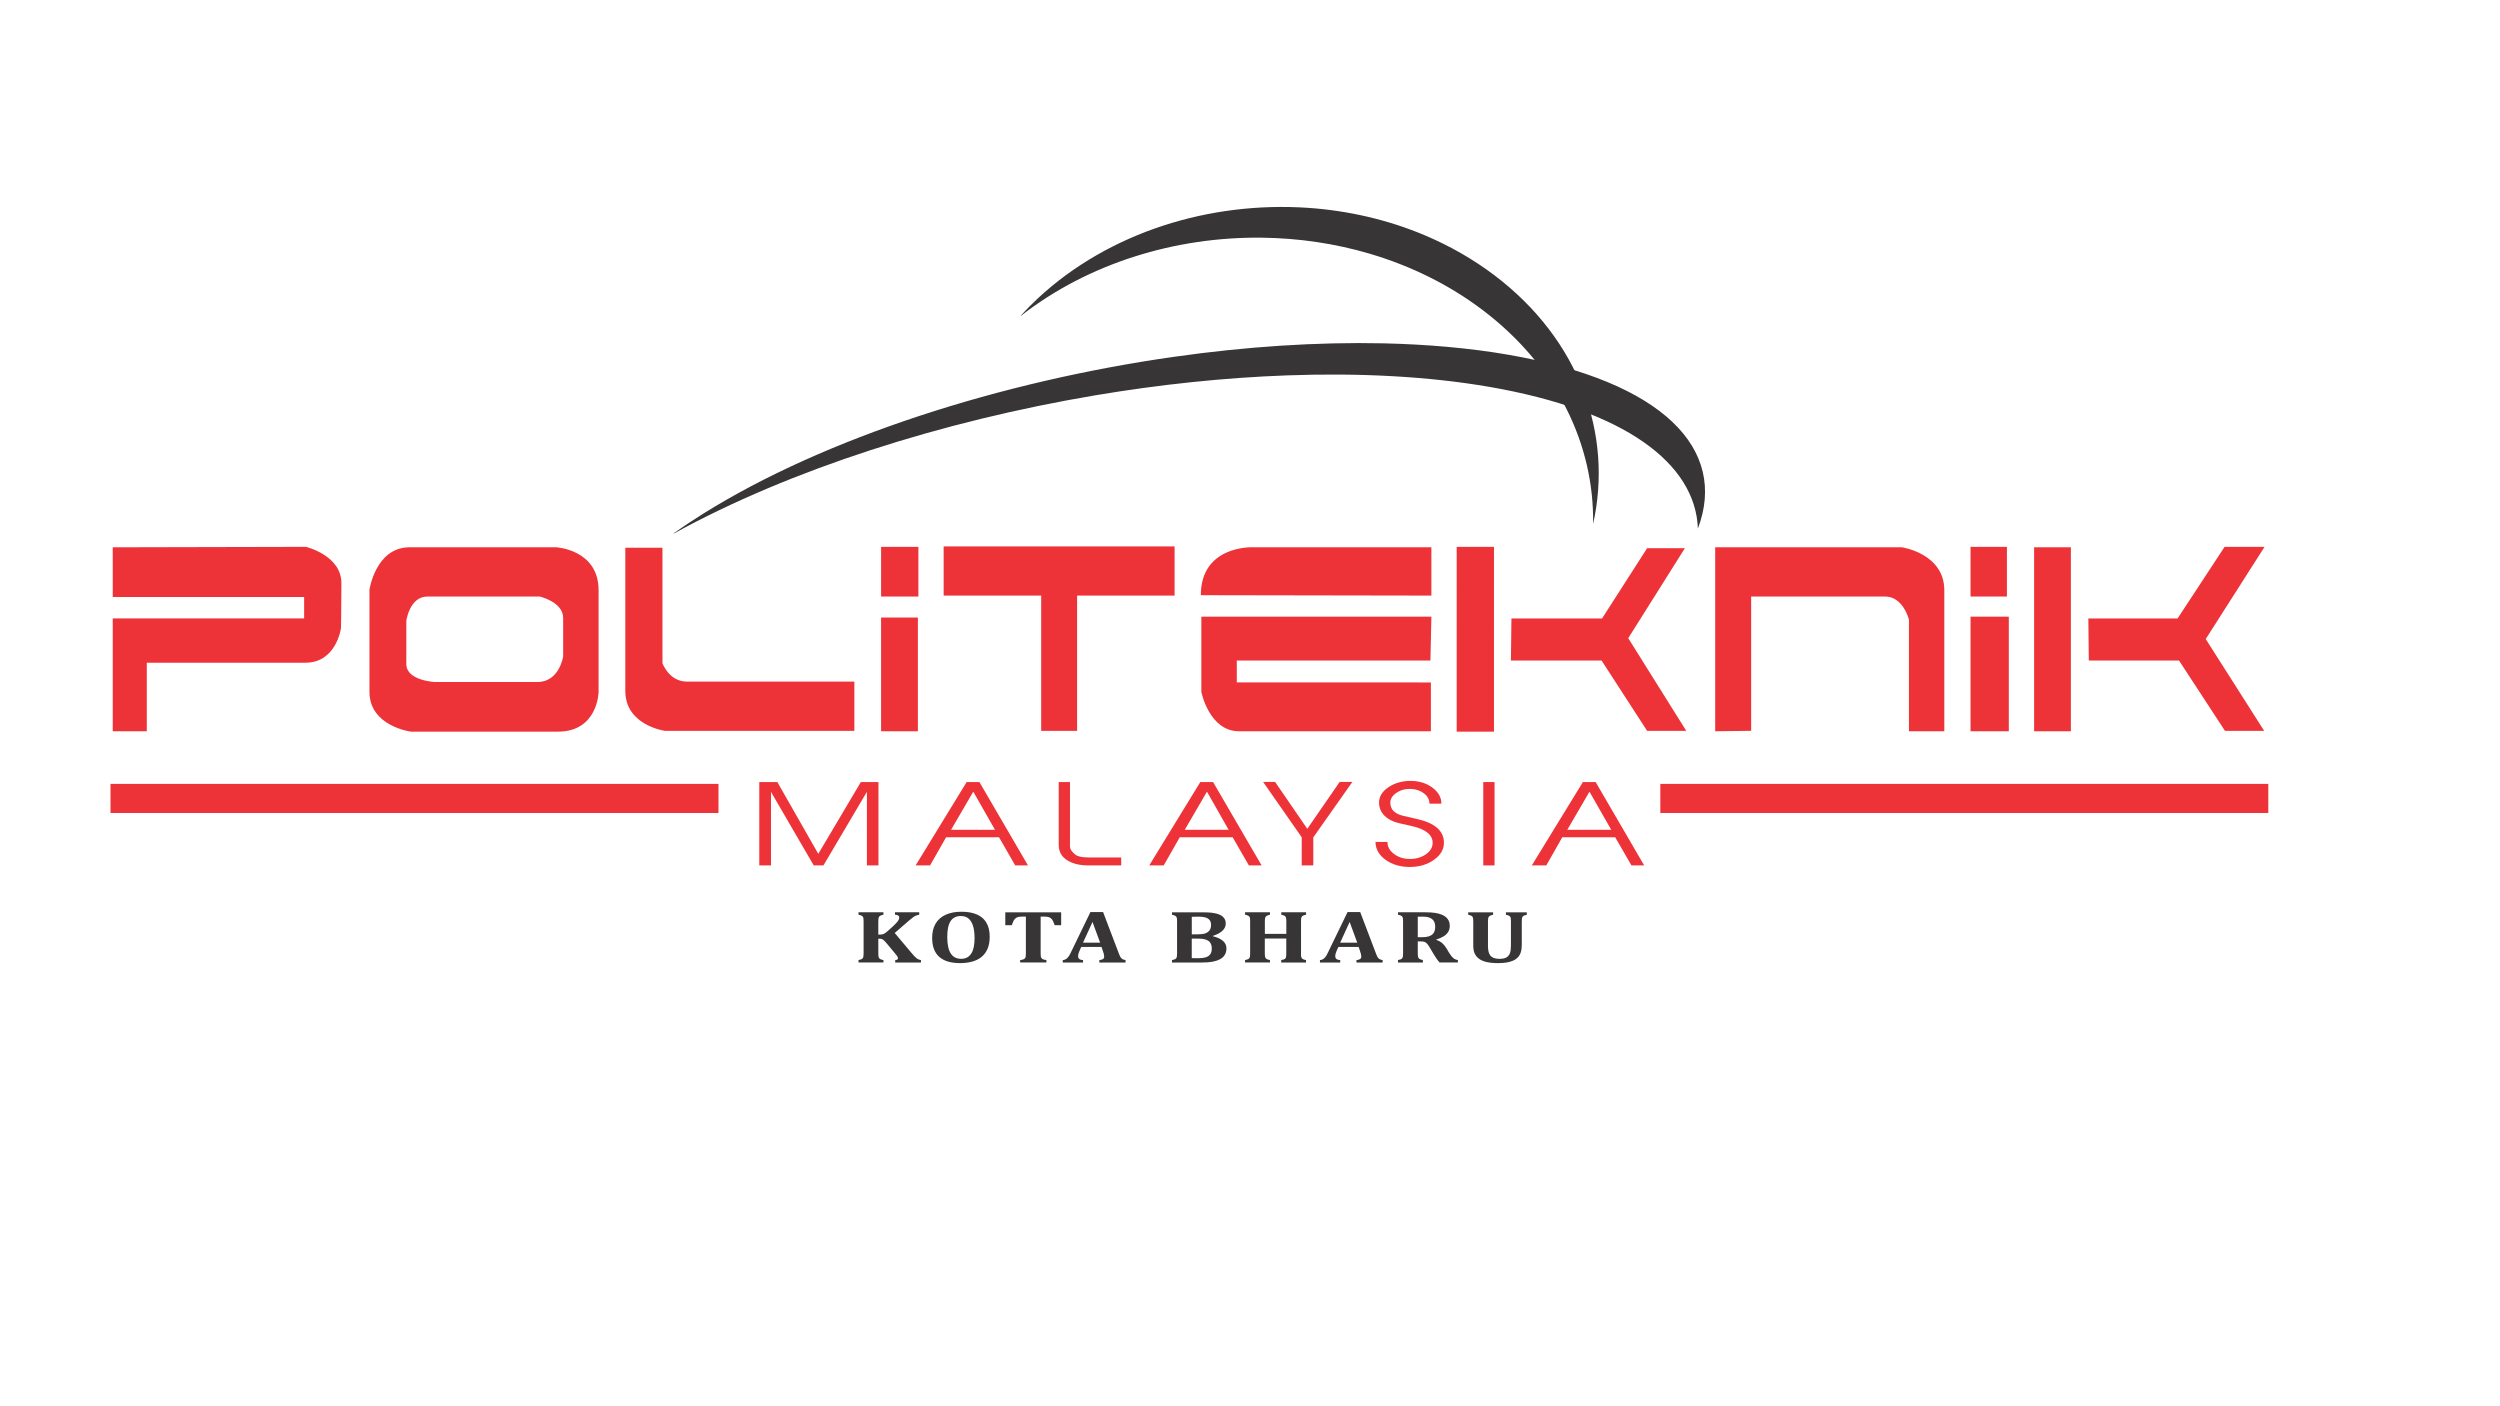 <?xml version="1.0" encoding="utf-8"?>
<!-- Generator: Adobe Illustrator 26.0.0, SVG Export Plug-In . SVG Version: 6.00 Build 0)  -->
<svg version="1.1" id="Layer_1" xmlns="http://www.w3.org/2000/svg" xmlns:xlink="http://www.w3.org/1999/xlink" x="0px" y="0px"
	 viewBox="0 0 1366 768" style="enable-background:new 0 0 1366 768;" xml:space="preserve">
<style type="text/css">
	.st0{clip-path:url(#SVGID_00000050636292943666209080000002989660950284779692_);}
	.st1{clip-path:url(#SVGID_00000029025709345111571100000016084862624742474643_);fill:#EE3338;}
	.st2{clip-path:url(#SVGID_00000029025709345111571100000016084862624742474643_);fill:#373535;}
</style>
<g>
	<g>
		<defs>
			<rect id="SVGID_1_" x="-30" y="-206" width="1350" height="1699.46"/>
		</defs>
		<clipPath id="SVGID_00000004506820859745270270000001734936199067906236_">
			<use xlink:href="#SVGID_1_"  style="overflow:visible;"/>
		</clipPath>
		<g style="clip-path:url(#SVGID_00000004506820859745270270000001734936199067906236_);">
			<defs>
				<rect id="SVGID_00000088837877505052500040000004055133104368897716_" x="-30" y="-206" width="1350" height="1699.46"/>
			</defs>
			<clipPath id="SVGID_00000041994903505900569470000008784864565075070862_">
				<use xlink:href="#SVGID_00000088837877505052500040000004055133104368897716_"  style="overflow:visible;"/>
			</clipPath>
			<path style="clip-path:url(#SVGID_00000041994903505900569470000008784864565075070862_);fill:#EE3338;" d="M167.18,298.8
				L61.6,299.04v27.15h104.58v11.72H61.6v61.64h18.61v-37.45h86.74c16.82,0,19.35-18.81,19.35-18.81s0.24-9.53,0.24-24.69
				C186.54,303.44,167.18,298.8,167.18,298.8 M303.94,299.04h-80.46c-18.32,0.26-21.61,23.23-21.61,23.23v55.75
				c0,18.84,22.64,21.75,22.64,21.75h80.4c21.67,0,22.16-21.47,22.16-21.47v-55.79C327.08,300.25,303.94,299.04,303.94,299.04
				 M307.7,358.7c0,0-2.02,13.95-14.08,13.95h-56.04c0,0-15.56-0.73-15.56-9.78v-23.69c0,0,1.75-13.24,11.55-13.24h61.33
				c0,0,12.81,2.92,12.81,11.74V358.7z M361.97,362.37V299.3h-20.3v78.25c0,18.83,21.59,21.78,21.59,21.78h103.56v-26.9h-91.51
				C365.53,372.43,361.97,362.37,361.97,362.37 M481.43,325.94h20.38V298.8h-20.38V325.94z M481.43,399.56h20.11v-62.12h-20.11
				V399.56z M515.61,325.45h53.29v73.88h19.63v-73.88h53.27v-26.88H515.61V325.45z M656.13,325.22l125.98,0.22v-26.41h-98.03
				C684.08,299.04,656.13,298.06,656.13,325.22 M781.59,360.92l0.52-23.99h-125.7v41.09c0,0,4.24,21.54,20.58,21.54h104.85v-26.68
				H675.78v-11.96H781.59z M795.93,399.77h20.38V298.8h-20.38V399.77z M920.61,299.55h-20.63l-24.61,38.37h-49.52l-0.28,23.01h49.54
				l24.88,38.4h21.38l-31.7-50.63L920.61,299.55z M1039.25,299.04H937.18v100.52l19.65-0.24v-73.39h73.15
				c10.03,0,13.07,12.7,13.07,12.7v60.92h19.32v-77.06C1062.37,302.46,1039.25,299.04,1039.25,299.04 M1096.58,298.8h-19.88v27.14
				h19.88V298.8z M1076.7,399.56h20.91v-62.63h-20.91V399.56z M1111.44,399.56h20.09V299.04h-20.09V399.56z M1237.36,298.8h-21.85
				l-25.67,39.12h-48.77l0.25,23.01h49.31l25.1,38.4h21.41l-31.93-50.16L1237.36,298.8z"/>
			<path style="clip-path:url(#SVGID_00000041994903505900569470000008784864565075070862_);fill:#373535;" d="M598.4,216.01
				c35.42-5.96,70.91-9.69,104.98-10.91c39.43-1.42,76.98,0.52,110.38,6.28c74.08,12.81,112.65,41.78,113.97,77.44
				c16.43-43.44-19.12-80.39-103.71-95.01c-21.18-3.66-44.17-5.66-68.24-6.21c-36.23-0.79-74.99,1.78-114.06,7.33
				c-94.51,13.4-190.84,44.08-257.65,85.85c-5.59,3.5-10.84,6.99-15.81,10.5c-0.03,0.08-0.06,0.18-0.11,0.26
				C431.73,256.53,514.88,230.09,598.4,216.01"/>
			<path style="clip-path:url(#SVGID_00000041994903505900569470000008784864565075070862_);fill:#373535;" d="M689.55,129.87
				c20.01,0.24,39.99,3.16,59.08,8.82c22.08,6.55,42.97,16.73,61.4,30.65c40.85,30.9,61.16,73.83,60.43,117
				c10.97-48.82-7.33-100.71-53.98-135.98c-11.69-8.83-24.43-16.06-37.86-21.75c-20.18-8.53-41.94-13.54-63.99-15.05
				c-53.35-3.62-108.42,13.14-147.48,49.4c-3.27,3.05-6.34,6.16-9.26,9.34c-0.03,0.09-0.05,0.19-0.08,0.29
				C594.76,143.76,642.31,129.31,689.55,129.87"/>
			<polygon style="clip-path:url(#SVGID_00000041994903505900569470000008784864565075070862_);fill:#EE3338;" points="
				479.99,472.87 473.68,472.87 473.68,432.64 449.92,472.87 444.63,472.87 421.27,432.7 421.27,472.87 414.87,472.87 
				414.87,427.32 424.74,427.32 447.11,466.54 470.37,427.32 479.99,427.32 			"/>
			<path style="clip-path:url(#SVGID_00000041994903505900569470000008784864565075070862_);fill:#EE3338;" d="M561.69,472.87h-6.97
				l-8.85-15.38h-28.93l-8.76,15.38h-7.89l27.88-45.55h6.98L561.69,472.87z M543.66,453.4l-11.86-20.83l-12.13,20.83H543.66z"/>
			<path style="clip-path:url(#SVGID_00000041994903505900569470000008784864565075070862_);fill:#EE3338;" d="M612.63,472.87
				h-17.93c-4.76,0-8.66-0.95-11.68-2.89c-3.04-1.94-4.54-4.72-4.54-8.34v-34.32h6.16v35.1c0,1.57,1.05,3.13,3.1,4.67
				c1.29,0.94,3.59,1.41,6.91,1.41h17.98V472.87z"/>
			<path style="clip-path:url(#SVGID_00000041994903505900569470000008784864565075070862_);fill:#EE3338;" d="M689.35,472.87h-6.96
				l-8.87-15.38h-28.91l-8.76,15.38h-7.91l27.9-45.55h6.99L689.35,472.87z M671.32,453.4l-11.84-20.83l-12.13,20.83H671.32z"/>
			<polygon style="clip-path:url(#SVGID_00000041994903505900569470000008784864565075070862_);fill:#EE3338;" points="
				738.93,427.25 717.58,457.55 717.58,472.87 711.26,472.87 711.26,457.49 690.17,427.25 696.72,427.25 714.31,452.87 
				731.98,427.25 			"/>
			<path style="clip-path:url(#SVGID_00000041994903505900569470000008784864565075070862_);fill:#EE3338;" d="M788.97,460.27
				c0.05,3.72-1.73,6.88-5.39,9.5c-3.66,2.62-8.08,3.94-13.26,3.94c-5.21,0-9.6-1.3-13.23-3.9c-3.63-2.61-5.47-5.87-5.52-9.78h6.56
				c-0.06,2.51,1.1,4.67,3.48,6.5c2.36,1.83,5.23,2.77,8.57,2.8c3.49,0.05,6.5-0.83,9.02-2.6c2.5-1.78,3.69-3.94,3.59-6.51
				c-0.17-4.23-3.97-7.18-11.47-8.88l-6.63-1.5c-3.51-0.79-6.24-2.17-8.18-4.12c-1.94-1.95-2.94-4.29-3-7.02
				c-0.05-3.35,1.65-6.19,5.11-8.54c3.46-2.35,7.55-3.51,12.27-3.48c4.64,0.05,8.59,1.29,11.82,3.7c3.25,2.43,4.87,5.34,4.87,8.74
				h-6.55c0.05-2.14-0.9-4-2.87-5.54c-1.96-1.56-4.36-2.38-7.24-2.52c-3.02-0.11-5.66,0.61-7.95,2.18c-2.3,1.56-3.38,3.43-3.28,5.61
				c0.11,3.56,2.48,5.88,7.14,6.94l7.53,1.73C784,449.7,788.85,453.96,788.97,460.27"/>
			
				<rect x="810.46" y="427.32" style="clip-path:url(#SVGID_00000041994903505900569470000008784864565075070862_);fill:#EE3338;" width="6.16" height="45.55"/>
			<path style="clip-path:url(#SVGID_00000041994903505900569470000008784864565075070862_);fill:#EE3338;" d="M898.38,472.87h-6.96
				l-8.87-15.38h-28.92l-8.74,15.38h-7.91l27.91-45.55h6.98L898.38,472.87z M880.37,453.4l-11.88-20.83l-12.12,20.83H880.37z"/>
			
				<rect x="60.38" y="428.32" style="clip-path:url(#SVGID_00000041994903505900569470000008784864565075070862_);fill:#EE3338;" width="332.2" height="15.89"/>
			
				<rect x="907.2" y="428.32" style="clip-path:url(#SVGID_00000041994903505900569470000008784864565075070862_);fill:#EE3338;" width="332.2" height="15.89"/>
			<path style="clip-path:url(#SVGID_00000041994903505900569470000008784864565075070862_);fill:#373535;" d="M497.95,520.58
				c0.67,0.81,1.24,1.44,1.7,1.92c0.46,0.48,0.86,0.84,1.2,1.11c0.35,0.27,0.69,0.48,1.03,0.6c0.34,0.14,0.78,0.29,1.33,0.4v1.3
				h-14.06v-1.32c0.59-0.06,0.99-0.17,1.19-0.33c0.21-0.16,0.31-0.37,0.31-0.62c0-0.21-0.04-0.41-0.11-0.62
				c-0.08-0.21-0.26-0.52-0.56-0.92c-0.29-0.4-0.89-1.14-1.8-2.21l-3.96-4.75c-0.49-0.57-0.91-1.02-1.26-1.33
				c-0.36-0.33-0.71-0.56-1.07-0.7c-0.35-0.14-0.84-0.21-1.46-0.21h-0.52v7.97c0,0.46,0.02,0.91,0.06,1.3
				c0.03,0.4,0.09,0.73,0.2,0.98c0.11,0.25,0.25,0.48,0.46,0.65c0.19,0.18,0.46,0.32,0.81,0.45c0.34,0.13,0.77,0.24,1.27,0.33v1.32
				H469.1v-1.32c0.64-0.14,1.14-0.29,1.52-0.43c0.36-0.16,0.64-0.36,0.82-0.65c0.19-0.27,0.3-0.62,0.35-1.05
				c0.06-0.41,0.08-0.95,0.08-1.59v-17.32c0-0.64-0.03-1.16-0.07-1.59c-0.05-0.43-0.16-0.78-0.34-1.05
				c-0.19-0.26-0.46-0.49-0.83-0.65c-0.38-0.17-0.89-0.32-1.54-0.46v-1.32h13.61v1.32c-0.73,0.16-1.26,0.32-1.59,0.49
				c-0.34,0.18-0.59,0.38-0.75,0.62c-0.16,0.24-0.29,0.56-0.35,0.92c-0.06,0.38-0.11,0.95-0.11,1.71v7.15h0.55
				c0.79,0,1.43-0.06,1.89-0.21c0.47-0.13,0.95-0.37,1.44-0.71c0.49-0.35,1.44-1.16,2.85-2.45c1.42-1.27,2.44-2.26,3.06-2.95
				c0.64-0.68,1.06-1.26,1.3-1.7c0.24-0.46,0.35-0.91,0.35-1.35c0-0.46-0.2-0.83-0.61-1.1c-0.4-0.26-0.98-0.41-1.72-0.43v-1.32
				h13.25v1.37c-0.66,0.09-1.22,0.24-1.69,0.41c-0.47,0.19-1,0.49-1.61,0.92c-0.6,0.43-1.38,1.05-2.31,1.86l-7.78,6.76
				L497.95,520.58z"/>
			<path style="clip-path:url(#SVGID_00000041994903505900569470000008784864565075070862_);fill:#373535;" d="M524.6,526.25
				c-5.08,0-8.9-1.16-11.45-3.46c-2.55-2.3-3.82-5.75-3.82-10.34c0-3.02,0.61-5.59,1.86-7.74c1.23-2.13,3.05-3.75,5.45-4.86
				c2.41-1.11,5.27-1.67,8.59-1.67c5.17,0,9.05,1.14,11.65,3.45c2.59,2.29,3.89,5.7,3.89,10.23c0,2.53-0.39,4.7-1.15,6.51
				c-0.77,1.83-1.86,3.3-3.28,4.48c-1.42,1.16-3.12,2.02-5.09,2.57C529.25,525.96,527.04,526.25,524.6,526.25 M517.58,511.9
				c0,4.04,0.62,7.06,1.88,9.03c1.25,1.97,3.17,2.97,5.74,2.97c1.33,0,2.47-0.29,3.4-0.84c0.94-0.56,1.69-1.33,2.27-2.34
				c0.58-0.98,1-2.18,1.25-3.54c0.24-1.37,0.38-2.86,0.38-4.5c0-2.67-0.27-4.9-0.82-6.71c-0.55-1.8-1.37-3.16-2.47-4.08
				c-1.09-0.91-2.5-1.37-4.22-1.37c-2.51,0-4.37,0.92-5.58,2.78C518.18,505.17,517.58,508.03,517.58,511.9"/>
			<path style="clip-path:url(#SVGID_00000041994903505900569470000008784864565075070862_);fill:#373535;" d="M557.41,525.91v-1.32
				c0.73-0.09,1.3-0.21,1.72-0.38c0.43-0.14,0.73-0.36,0.95-0.65c0.2-0.27,0.34-0.64,0.38-1.06c0.06-0.44,0.08-0.98,0.08-1.62
				v-20.04h-2.1c-1.04,0-1.84,0.1-2.38,0.29c-0.56,0.17-1.04,0.48-1.45,0.88c-0.4,0.4-0.75,0.93-1.04,1.61
				c-0.3,0.68-0.54,1.32-0.73,1.92h-3.55v-7.05h30.53v7.05h-3.55c-0.34-0.91-0.59-1.59-0.78-2.02c-0.19-0.43-0.4-0.79-0.63-1.1
				c-0.24-0.3-0.48-0.54-0.74-0.75c-0.26-0.21-0.54-0.36-0.83-0.48c-0.3-0.13-0.66-0.21-1.1-0.27c-0.44-0.06-1.01-0.1-1.72-0.1
				h-1.86v20.04c0,0.71,0.02,1.26,0.07,1.62c0.05,0.37,0.15,0.67,0.29,0.89c0.14,0.22,0.31,0.41,0.51,0.56
				c0.2,0.14,0.47,0.27,0.83,0.38c0.35,0.11,0.83,0.21,1.44,0.27v1.32H557.41z"/>
			<path style="clip-path:url(#SVGID_00000041994903505900569470000008784864565075070862_);fill:#373535;" d="M601.85,517.42
				h-11.07l-0.86,1.92c-0.24,0.53-0.44,1.05-0.6,1.56c-0.15,0.49-0.24,1.03-0.24,1.59c0,1.32,0.91,2.02,2.7,2.11v1.32h-11.08v-1.32
				c0.64-0.05,1.2-0.22,1.68-0.52c0.49-0.3,0.92-0.7,1.33-1.21c0.4-0.51,0.83-1.24,1.28-2.19l10.81-22.32h6.93l8.56,22.51
				c0.38,1,0.7,1.71,0.96,2.13c0.25,0.43,0.6,0.76,1.01,1.03c0.41,0.25,0.99,0.44,1.73,0.57v1.32h-14.31v-1.32
				c0.9-0.08,1.57-0.27,2-0.59c0.43-0.3,0.64-0.74,0.64-1.3c0-0.41-0.06-0.88-0.18-1.38c-0.12-0.51-0.32-1.16-0.6-1.94
				L601.85,517.42z M591.77,515.06h9.33l-4.15-11.31L591.77,515.06z"/>
			<path style="clip-path:url(#SVGID_00000041994903505900569470000008784864565075070862_);fill:#373535;" d="M662.68,511.55
				c2.43,0.59,4.27,1.45,5.55,2.56c1.27,1.13,1.9,2.47,1.9,4.04c0,1.33-0.29,2.51-0.86,3.5c-0.58,0.98-1.46,1.81-2.64,2.45
				c-1.18,0.64-2.59,1.1-4.18,1.4c-1.6,0.29-3.63,0.43-6.11,0.43h-15.97v-1.32c0.63-0.14,1.14-0.28,1.52-0.43
				c0.37-0.16,0.65-0.36,0.83-0.65c0.19-0.27,0.3-0.62,0.35-1.05c0.06-0.41,0.08-0.95,0.08-1.59v-17.32c0-0.64-0.02-1.16-0.06-1.59
				c-0.05-0.43-0.16-0.78-0.34-1.05c-0.19-0.26-0.46-0.49-0.83-0.65c-0.38-0.17-0.89-0.32-1.54-0.46v-1.32h16.98
				c1.94,0,3.52,0.08,4.74,0.22c1.63,0.19,3.04,0.54,4.23,1.05c1.07,0.43,1.91,1.07,2.51,1.88c0.6,0.83,0.91,1.8,0.91,2.92
				c0,3.02-2.35,5.29-7.06,6.82V511.55z M654.63,510.51c1.72,0,3.09-0.19,4.07-0.57c0.99-0.4,1.74-0.95,2.25-1.67
				c0.52-0.71,0.77-1.7,0.77-2.96c0-1.11-0.28-2-0.83-2.65c-0.56-0.64-1.34-1.11-2.36-1.4c-1.02-0.27-2.29-0.41-3.81-0.41
				c-1.21,0-2.38,0.03-3.53,0.09v9.57H654.63z M651.17,523.52c1.02,0.03,2.2,0.05,3.53,0.05c1.64,0,3-0.16,4.06-0.46
				c1.07-0.32,1.89-0.88,2.48-1.65c0.59-0.78,0.88-1.86,0.88-3.23c0-0.96-0.15-1.8-0.47-2.48c-0.31-0.7-0.77-1.26-1.4-1.67
				c-0.62-0.43-1.36-0.73-2.23-0.92c-0.86-0.21-1.94-0.29-3.24-0.29h-3.61V523.52z"/>
			<path style="clip-path:url(#SVGID_00000041994903505900569470000008784864565075070862_);fill:#373535;" d="M710.85,520.88
				c0,1.03,0.06,1.73,0.17,2.11c0.12,0.38,0.34,0.71,0.69,0.95c0.35,0.25,0.98,0.47,1.89,0.65v1.32h-13.54v-1.32
				c1.01-0.2,1.65-0.4,1.95-0.6c0.29-0.21,0.51-0.49,0.63-0.86c0.11-0.37,0.18-1.11,0.18-2.26v-8.05h-11.73v8.05
				c0,0.46,0.02,0.91,0.06,1.3c0.03,0.4,0.1,0.73,0.21,0.98c0.11,0.26,0.25,0.48,0.46,0.65c0.2,0.18,0.47,0.32,0.82,0.45
				c0.35,0.13,0.77,0.24,1.27,0.33v1.32h-13.61v-1.32c0.64-0.14,1.14-0.28,1.52-0.43c0.37-0.16,0.65-0.36,0.83-0.65
				c0.19-0.27,0.3-0.62,0.35-1.05c0.06-0.41,0.08-0.95,0.08-1.59v-17.32c0-0.64-0.02-1.16-0.06-1.59c-0.05-0.43-0.16-0.78-0.34-1.05
				c-0.19-0.26-0.47-0.49-0.83-0.65c-0.38-0.17-0.89-0.32-1.54-0.46v-1.32h13.61v1.32c-0.92,0.21-1.54,0.43-1.88,0.67
				c-0.34,0.24-0.57,0.56-0.71,0.95c-0.14,0.4-0.21,1.11-0.21,2.14v6.71h11.73v-6.71c0-1.01-0.06-1.73-0.17-2.13
				c-0.11-0.38-0.33-0.71-0.67-0.95c-0.34-0.26-0.97-0.48-1.91-0.68v-1.32h13.54v1.32c-0.76,0.17-1.31,0.33-1.66,0.52
				c-0.35,0.17-0.6,0.41-0.74,0.68c-0.15,0.28-0.24,0.6-0.29,0.95c-0.04,0.35-0.06,0.87-0.06,1.61V520.88z"/>
			<path style="clip-path:url(#SVGID_00000041994903505900569470000008784864565075070862_);fill:#373535;" d="M742.35,517.42
				h-11.07l-0.86,1.92c-0.24,0.53-0.44,1.05-0.59,1.56c-0.16,0.49-0.24,1.03-0.24,1.59c0,1.32,0.9,2.02,2.7,2.11v1.32h-11.07v-1.32
				c0.64-0.05,1.2-0.22,1.68-0.52c0.48-0.3,0.92-0.7,1.32-1.21c0.4-0.51,0.83-1.24,1.27-2.19l10.81-22.32h6.92l8.56,22.51
				c0.38,1,0.7,1.71,0.96,2.13c0.25,0.43,0.6,0.76,1.01,1.03c0.41,0.25,0.99,0.44,1.73,0.57v1.32h-14.32v-1.32
				c0.9-0.08,1.57-0.27,2-0.59c0.43-0.3,0.65-0.74,0.65-1.3c0-0.41-0.06-0.88-0.18-1.38c-0.12-0.51-0.32-1.16-0.6-1.94
				L742.35,517.42z M732.27,515.06h9.33l-4.15-11.31L732.27,515.06z"/>
			<path style="clip-path:url(#SVGID_00000041994903505900569470000008784864565075070862_);fill:#373535;" d="M777.47,525.91
				h-13.61v-1.32c0.64-0.14,1.14-0.29,1.52-0.43c0.37-0.16,0.64-0.36,0.83-0.65c0.19-0.27,0.3-0.62,0.35-1.05
				c0.06-0.41,0.08-0.95,0.08-1.59v-17.32c0-0.63-0.02-1.16-0.07-1.59c-0.05-0.43-0.15-0.78-0.33-1.05
				c-0.19-0.26-0.47-0.49-0.83-0.65c-0.37-0.17-0.89-0.32-1.54-0.46v-1.32h15.12c2.03,0,3.77,0.11,5.19,0.33
				c1.43,0.22,2.68,0.56,3.75,1.02c0.89,0.36,1.67,0.84,2.28,1.41c0.62,0.57,1.11,1.22,1.44,1.99c0.34,0.76,0.51,1.64,0.51,2.64
				c0,1.32-0.3,2.45-0.9,3.38c-0.6,0.94-1.39,1.71-2.41,2.34c-1.01,0.62-2.37,1.21-4.06,1.76v0.21c1.28,0.43,2.34,1,3.18,1.71
				c0.84,0.71,1.59,1.62,2.27,2.71l1.63,2.73c0.73,1.22,1.45,2.13,2.16,2.75c0.72,0.6,1.57,0.97,2.56,1.11v1.32h-9.99
				c-1-1.06-2.13-2.65-3.39-4.78l-2.02-3.43c-0.61-1.02-1.13-1.75-1.56-2.18c-0.43-0.43-0.88-0.71-1.34-0.87
				c-0.46-0.16-1.16-0.24-2.11-0.24h-1.51v6.47c0,1,0.06,1.7,0.19,2.11c0.11,0.4,0.35,0.71,0.69,0.95c0.36,0.25,0.99,0.46,1.92,0.65
				V525.91z M774.67,500.88v11.19h2.57c1.38,0,2.53-0.14,3.42-0.44c0.9-0.29,1.61-0.68,2.14-1.19c0.53-0.52,0.89-1.13,1.09-1.83
				c0.2-0.7,0.3-1.46,0.3-2.29c0-1.83-0.56-3.2-1.66-4.1c-1.11-0.91-2.75-1.37-4.93-1.37C776.12,500.84,775.14,500.86,774.67,500.88
				"/>
			<path style="clip-path:url(#SVGID_00000041994903505900569470000008784864565075070862_);fill:#373535;" d="M825.58,503.53
				c0-1-0.06-1.7-0.17-2.1c-0.11-0.4-0.33-0.72-0.66-0.95c-0.33-0.24-0.96-0.46-1.92-0.67v-1.32h11.42v1.32
				c-0.62,0.14-1.12,0.29-1.48,0.44c-0.37,0.14-0.64,0.37-0.83,0.64c-0.19,0.27-0.31,0.62-0.36,1.05c-0.06,0.41-0.08,0.95-0.08,1.59
				v12.57c0,1.65-0.17,3.05-0.52,4.16c-0.35,1.13-0.88,2.07-1.61,2.83c-0.73,0.76-1.63,1.38-2.71,1.84
				c-1.09,0.48-2.29,0.81-3.64,1.02c-1.35,0.19-2.87,0.3-4.54,0.3c-2.46,0-4.53-0.21-6.22-0.6c-1.7-0.4-3.08-0.99-4.14-1.78
				c-1.06-0.8-1.86-1.76-2.36-2.91c-0.52-1.15-0.77-2.61-0.77-4.4v-12.99c0-0.64-0.02-1.16-0.07-1.59
				c-0.04-0.43-0.16-0.78-0.33-1.05c-0.18-0.26-0.46-0.49-0.83-0.65c-0.37-0.17-0.88-0.32-1.54-0.46v-1.32h13.62v1.32
				c-0.71,0.16-1.23,0.32-1.57,0.48c-0.34,0.17-0.6,0.37-0.77,0.62c-0.17,0.24-0.29,0.56-0.37,0.94c-0.07,0.4-0.1,0.95-0.1,1.72
				v13.25c0,1.06,0.08,2.03,0.26,2.91c0.17,0.86,0.48,1.61,0.94,2.24c0.46,0.62,1.09,1.1,1.91,1.43c0.81,0.33,1.86,0.51,3.14,0.51
				c1.76,0,3.08-0.29,3.94-0.83c0.87-0.56,1.47-1.32,1.83-2.3c0.35-0.99,0.53-2.46,0.53-4.42V503.53z"/>
		</g>
	</g>
</g>
</svg>
